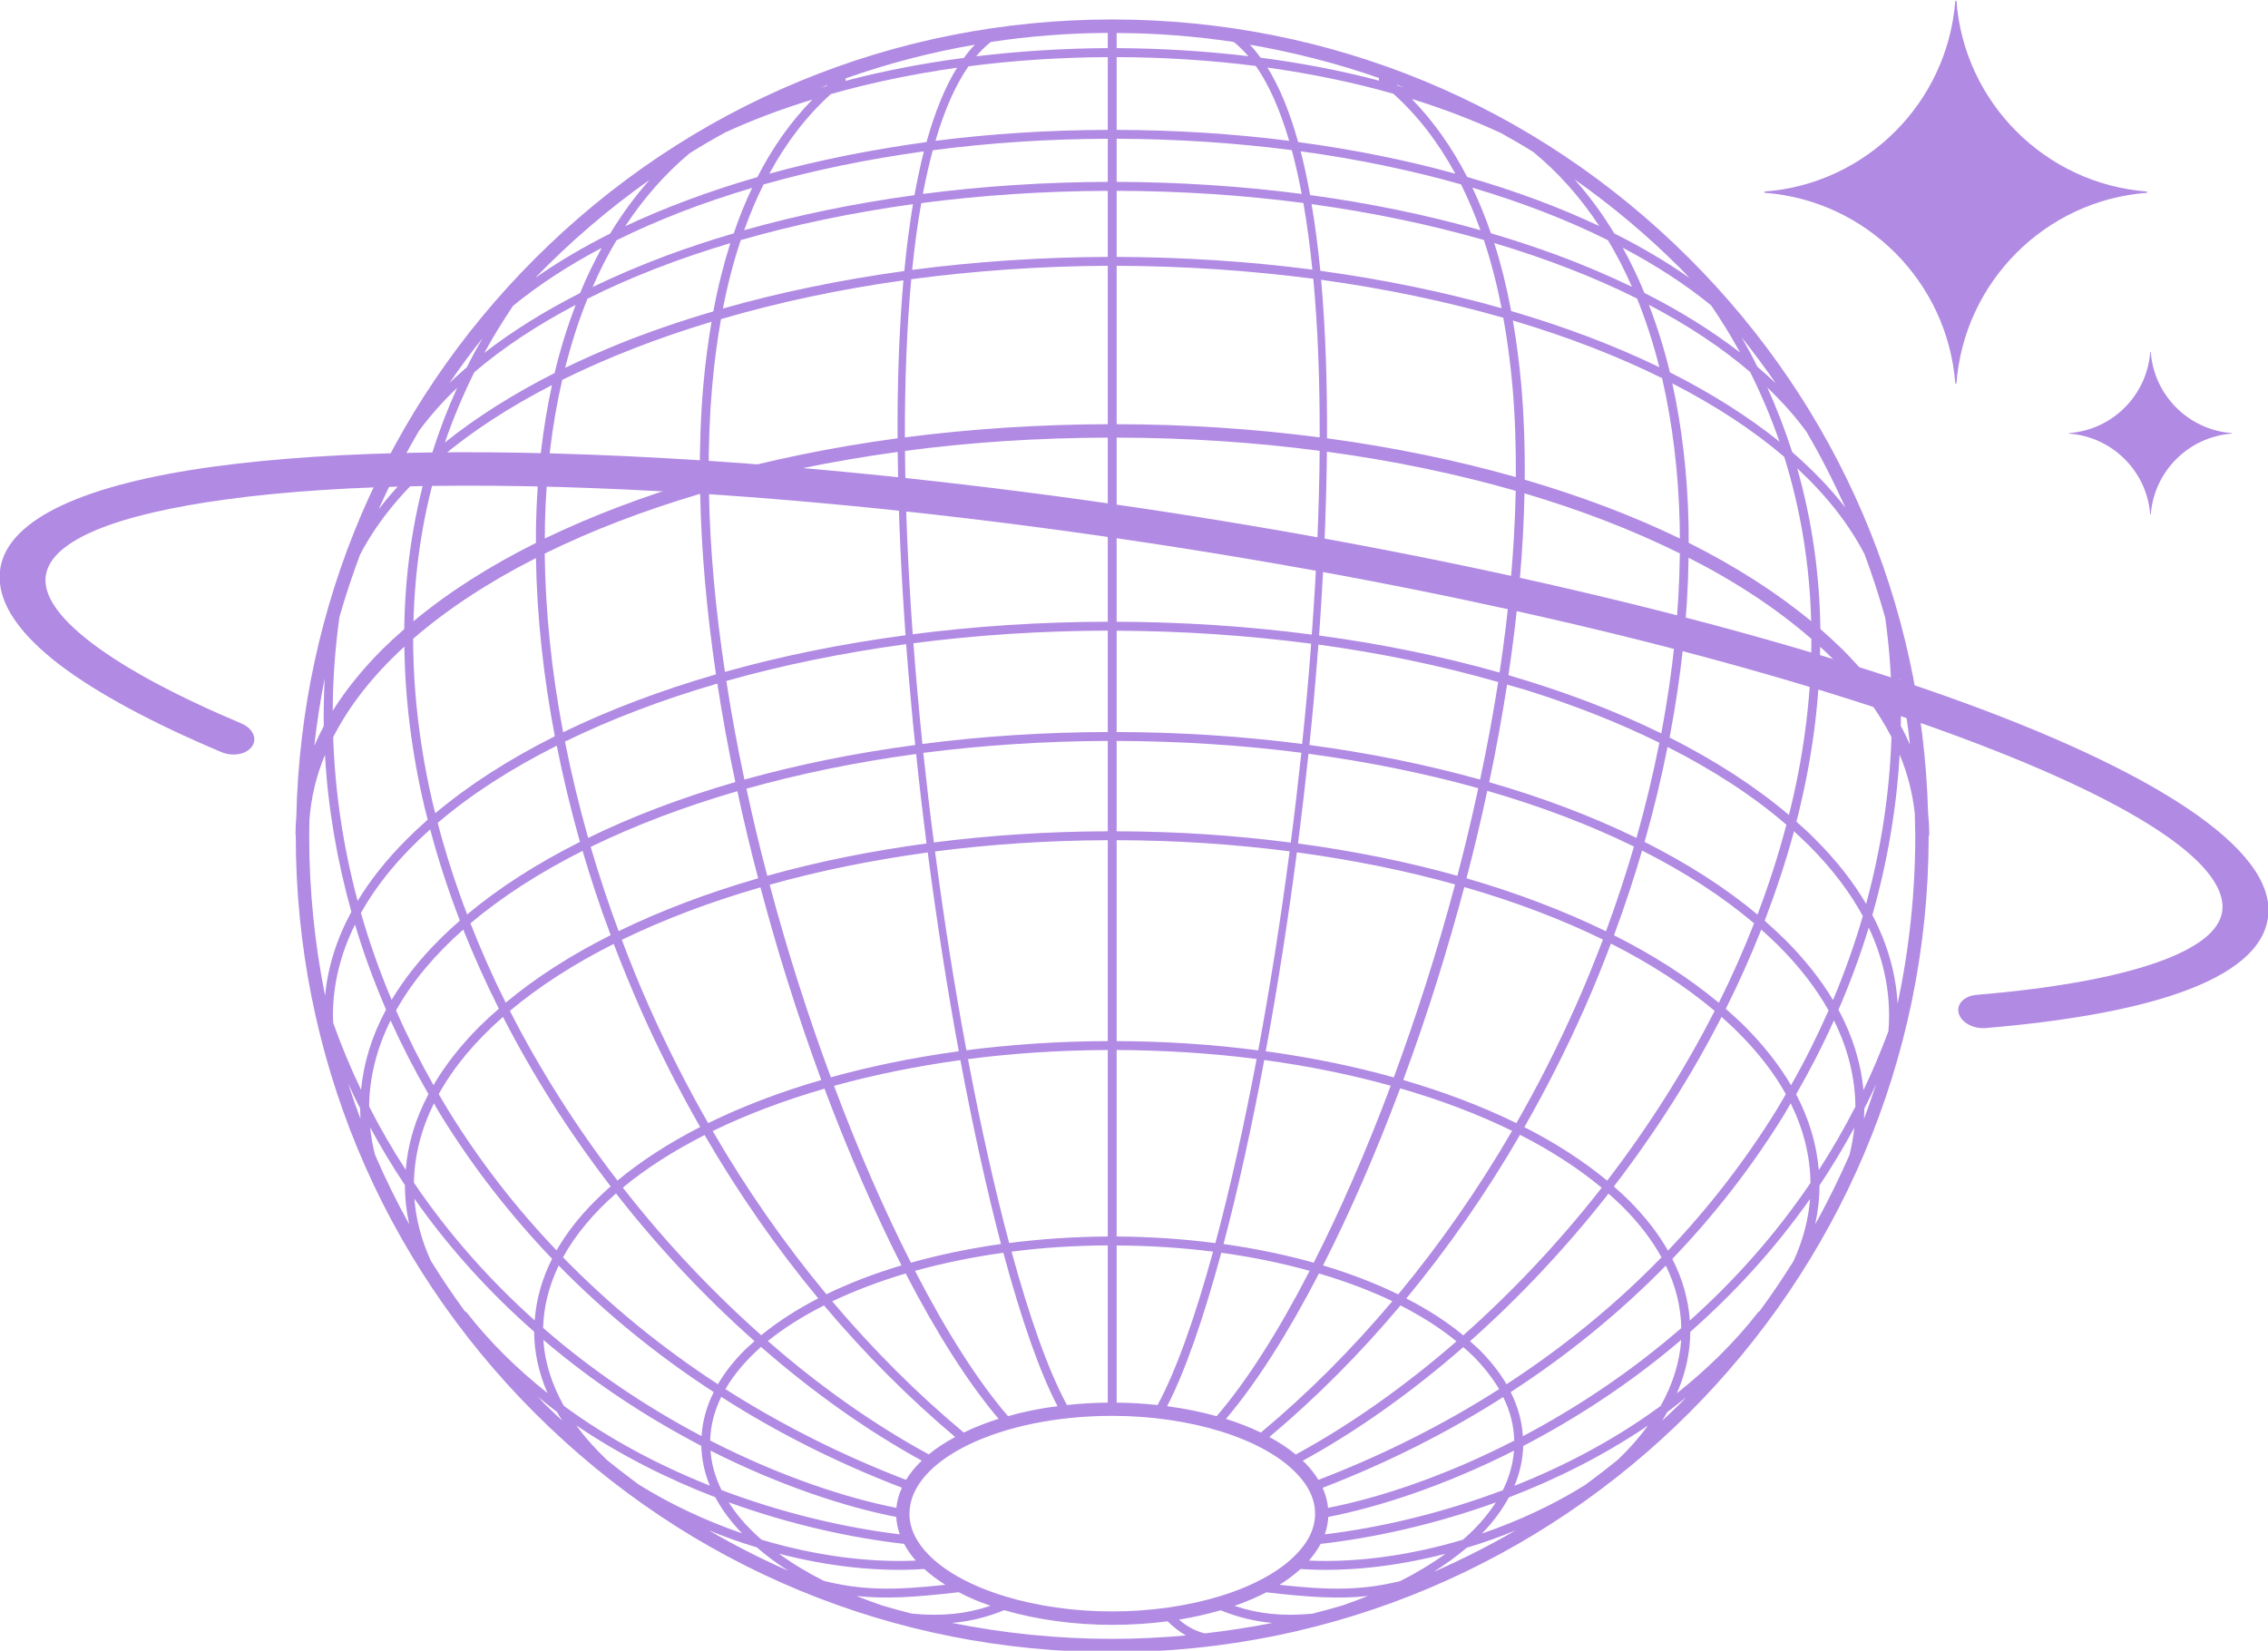<?xml version="1.0" encoding="UTF-8" standalone="no"?><svg xmlns="http://www.w3.org/2000/svg" xmlns:xlink="http://www.w3.org/1999/xlink" fill="#000000" height="56.7" preserveAspectRatio="xMidYMid meet" version="1" viewBox="0.4 0.3 77.9 56.7" width="77.9" zoomAndPan="magnify"><g fill="#b18ae3" id="change1_1"><path d="M 11.551 23.605 C 11.527 24.148 11.512 24.695 11.52 25.242 C 11.402 25.465 11.293 25.691 11.195 25.918 C 11.281 25.137 11.402 24.363 11.551 23.605 Z M 22.711 6.48 C 22.215 7.035 21.766 7.652 21.355 8.324 C 20.422 8.793 19.562 9.301 18.781 9.848 C 19.98 8.609 21.297 7.477 22.711 6.48 Z M 58.426 9.844 C 57.645 9.297 56.781 8.785 55.848 8.32 C 55.438 7.641 54.98 7.02 54.48 6.461 C 55.762 7.363 56.977 8.379 58.105 9.508 C 58.215 9.613 58.32 9.73 58.426 9.844 Z M 65.688 25.238 C 65.699 24.684 65.684 24.137 65.656 23.59 C 65.805 24.348 65.918 25.109 66.004 25.883 C 65.91 25.668 65.805 25.449 65.688 25.238 Z M 65.578 34.777 C 65.52 33.734 65.227 32.719 64.711 31.73 C 65.227 29.914 65.543 28.066 65.648 26.219 C 65.926 26.883 66.094 27.559 66.168 28.242 C 66.172 28.496 66.184 28.754 66.184 29.012 C 66.184 30.973 65.977 32.902 65.578 34.777 Z M 57.484 49.105 C 57.551 49.008 57.609 48.906 57.668 48.805 C 57.887 48.641 58.098 48.469 58.312 48.297 C 58.242 48.367 58.176 48.445 58.105 48.516 C 57.902 48.719 57.691 48.91 57.484 49.105 Z M 18.879 48.281 C 19.094 48.457 19.309 48.633 19.527 48.797 C 19.586 48.898 19.648 49 19.715 49.102 C 19.508 48.906 19.301 48.715 19.098 48.516 C 19.023 48.438 18.953 48.359 18.879 48.281 Z M 14.289 22.512 C 14.312 24.309 14.539 26.152 14.984 28.035 C 15.02 28.176 15.055 28.316 15.09 28.457 C 14.84 28.676 14.602 28.898 14.375 29.125 C 13.688 29.812 13.121 30.523 12.684 31.246 C 12.188 29.391 11.906 27.508 11.844 25.621 C 12.402 24.527 13.227 23.484 14.289 22.512 Z M 12.766 19.355 C 13.301 18.324 14.078 17.348 15.066 16.441 C 14.57 18.191 14.309 20.023 14.285 21.91 C 14.016 22.145 13.758 22.383 13.516 22.621 C 12.836 23.305 12.277 24 11.828 24.715 C 11.832 23.637 11.91 22.562 12.059 21.496 C 12.266 20.77 12.504 20.055 12.766 19.355 Z M 16.973 11.918 C 16.785 12.242 16.605 12.574 16.438 12.91 C 16.227 13.094 16.023 13.273 15.832 13.465 C 16.195 12.934 16.574 12.414 16.973 11.918 Z M 20.324 10.367 C 19.086 10.996 17.984 11.684 17.035 12.422 C 17.336 11.871 17.668 11.332 18.023 10.805 C 18.906 10.082 19.93 9.414 21.066 8.816 C 20.797 9.309 20.547 9.824 20.324 10.367 Z M 26.234 6.754 C 26 7.242 25.789 7.766 25.602 8.316 C 24.812 8.547 24.047 8.801 23.305 9.074 C 22.398 9.414 21.551 9.773 20.754 10.16 C 21 9.594 21.273 9.059 21.574 8.555 C 22.977 7.859 24.543 7.254 26.234 6.754 Z M 24.09 5.562 C 24.492 5.312 24.898 5.074 25.312 4.848 C 26.238 4.422 27.242 4.043 28.305 3.719 C 27.57 4.469 26.941 5.355 26.414 6.383 C 24.781 6.855 23.254 7.422 21.875 8.07 C 22.512 7.102 23.254 6.262 24.09 5.562 Z M 28.785 3.258 C 28.715 3.273 28.645 3.293 28.574 3.316 C 28.66 3.281 28.746 3.25 28.832 3.219 C 28.816 3.23 28.801 3.242 28.785 3.258 Z M 33.508 2.289 C 32.094 2.473 30.73 2.738 29.438 3.078 C 29.445 3.051 29.449 3.02 29.445 2.992 C 30.875 2.488 32.355 2.098 33.883 1.836 C 33.75 1.973 33.625 2.125 33.508 2.289 Z M 47.77 3.07 C 46.477 2.73 45.113 2.465 43.695 2.281 C 43.582 2.121 43.461 1.973 43.332 1.836 C 44.844 2.098 46.328 2.477 47.766 2.98 C 47.758 3.012 47.758 3.039 47.77 3.07 Z M 48.406 3.242 C 48.395 3.23 48.379 3.219 48.363 3.203 C 48.449 3.238 48.539 3.27 48.625 3.305 C 48.555 3.285 48.48 3.262 48.406 3.242 Z M 56.453 10.152 C 55.656 9.77 54.809 9.406 53.906 9.07 C 53.16 8.797 52.395 8.543 51.609 8.312 C 51.422 7.762 51.207 7.242 50.973 6.746 C 52.664 7.25 54.23 7.852 55.629 8.551 C 55.934 9.055 56.207 9.59 56.453 10.152 Z M 59.176 10.793 C 59.535 11.32 59.867 11.859 60.168 12.41 C 59.219 11.676 58.121 10.988 56.883 10.363 C 56.66 9.82 56.41 9.301 56.137 8.809 C 57.273 9.41 58.293 10.07 59.176 10.793 Z M 60.762 12.898 C 60.594 12.555 60.41 12.219 60.219 11.883 C 60.629 12.402 61.023 12.93 61.395 13.469 C 61.191 13.277 60.98 13.082 60.762 12.898 Z M 63.699 22.621 C 63.453 22.379 63.195 22.145 62.926 21.906 C 62.898 20 62.633 18.152 62.129 16.387 C 63.117 17.301 63.895 18.285 64.438 19.328 C 64.707 20.047 64.945 20.777 65.152 21.52 C 65.301 22.578 65.375 23.641 65.379 24.711 C 64.934 23.996 64.375 23.301 63.699 22.621 Z M 62.746 29.125 C 62.543 28.918 62.324 28.719 62.102 28.523 C 62.145 28.359 62.188 28.195 62.223 28.035 C 62.672 26.152 62.898 24.309 62.918 22.516 C 63.074 22.656 63.227 22.801 63.371 22.949 C 64.234 23.809 64.898 24.703 65.367 25.617 C 65.305 27.535 65.012 29.457 64.496 31.348 C 64.051 30.586 63.465 29.844 62.746 29.125 Z M 63.359 34.652 C 62.938 33.941 62.387 33.254 61.719 32.582 C 61.492 32.359 61.258 32.145 61.012 31.926 C 61.402 30.906 61.742 29.883 62.02 28.855 C 62.191 29.016 62.363 29.176 62.531 29.34 C 63.316 30.125 63.934 30.938 64.383 31.766 C 64.102 32.738 63.758 33.703 63.359 34.652 Z M 65.262 35.723 C 65 36.426 64.715 37.098 64.406 37.746 C 64.316 36.805 64.031 35.883 63.547 34.984 C 63.949 34.055 64.297 33.117 64.586 32.164 C 65.051 33.145 65.285 34.152 65.285 35.18 C 65.285 35.359 65.277 35.543 65.262 35.723 Z M 64.434 38.383 C 64.574 38.109 64.707 37.828 64.84 37.543 C 64.707 37.945 64.57 38.34 64.422 38.738 C 64.43 38.617 64.434 38.504 64.434 38.383 Z M 52.418 51.336 C 52.605 50.891 52.703 50.438 52.719 49.969 C 54.512 49.035 56.375 47.836 58.145 46.324 C 58.094 47.094 57.852 47.855 57.438 48.594 C 55.883 49.738 54.164 50.645 52.418 51.336 Z M 49.742 54.25 C 49.719 54.258 49.695 54.27 49.672 54.273 C 50.074 54.016 50.445 53.75 50.777 53.465 C 51.344 53.297 51.906 53.094 52.453 52.871 C 51.574 53.379 50.672 53.84 49.742 54.25 Z M 26.398 53.453 C 26.719 53.734 27.078 54 27.469 54.25 C 27.461 54.25 27.453 54.246 27.445 54.242 C 26.523 53.836 25.617 53.375 24.742 52.863 C 25.281 53.086 25.836 53.285 26.398 53.453 Z M 19.062 46.324 C 20.832 47.832 22.695 49.031 24.488 49.965 C 24.5 50.43 24.598 50.887 24.781 51.332 C 23.039 50.637 21.32 49.734 19.766 48.59 C 19.352 47.852 19.109 47.09 19.062 46.324 Z M 12.77 38.371 C 12.77 38.492 12.777 38.609 12.781 38.734 C 12.629 38.328 12.488 37.922 12.355 37.512 C 12.488 37.805 12.625 38.094 12.77 38.371 Z M 16.195 31.922 C 15.949 32.141 15.711 32.355 15.488 32.582 C 14.816 33.25 14.273 33.941 13.852 34.645 C 13.438 33.664 13.086 32.668 12.797 31.66 C 13.363 30.648 14.168 29.688 15.176 28.789 C 15.453 29.836 15.797 30.883 16.195 31.922 Z M 19.523 25.914 C 19.742 27.012 20.008 28.117 20.32 29.219 C 18.848 29.957 17.543 30.793 16.445 31.711 C 16.047 30.664 15.707 29.613 15.434 28.566 C 16.57 27.594 17.945 26.707 19.523 25.914 Z M 19.359 13.527 C 19.039 15.004 18.848 16.598 18.812 18.305 C 18.805 18.52 18.809 18.734 18.809 18.949 C 17.211 19.746 15.793 20.648 14.602 21.641 C 14.652 19.703 14.953 17.832 15.508 16.047 C 16.59 15.129 17.887 14.285 19.359 13.527 Z M 19.449 13.113 C 18.016 13.84 16.75 14.641 15.68 15.5 C 15.965 14.676 16.301 13.871 16.691 13.086 C 17.676 12.242 18.848 11.469 20.172 10.773 C 19.891 11.512 19.645 12.293 19.449 13.113 Z M 24.902 10.996 C 23.781 11.324 22.703 11.695 21.688 12.102 C 21.035 12.367 20.41 12.645 19.812 12.934 C 20.023 12.102 20.277 11.305 20.578 10.562 C 22.047 9.824 23.699 9.184 25.484 8.652 C 25.254 9.383 25.055 10.164 24.902 10.996 Z M 31.758 7.312 C 31.637 8.047 31.535 8.816 31.461 9.609 C 29.285 9.91 27.191 10.34 25.23 10.898 C 25.395 10.059 25.598 9.277 25.844 8.547 C 27.688 8.016 29.672 7.602 31.758 7.312 Z M 32.133 5.5 C 32.012 5.977 31.906 6.477 31.809 7.004 C 29.773 7.281 27.809 7.684 25.961 8.207 C 26.16 7.652 26.379 7.129 26.625 6.637 C 28.348 6.148 30.199 5.766 32.133 5.5 Z M 38.449 4.762 C 36.422 4.766 34.434 4.895 32.531 5.137 C 32.832 4.102 33.211 3.23 33.664 2.578 C 35.215 2.375 36.816 2.27 38.449 2.262 Z M 44.68 5.137 C 42.773 4.895 40.785 4.766 38.754 4.762 L 38.754 2.262 C 40.395 2.266 41.996 2.371 43.535 2.566 C 43.996 3.223 44.371 4.094 44.68 5.137 Z M 45.398 7 C 45.305 6.477 45.199 5.973 45.074 5.496 C 47.012 5.762 48.859 6.145 50.582 6.633 C 50.828 7.125 51.051 7.652 51.25 8.207 C 49.398 7.68 47.438 7.277 45.398 7 Z M 51.977 10.887 C 50.031 10.336 47.941 9.902 45.75 9.602 C 45.672 8.809 45.574 8.043 45.449 7.312 C 47.539 7.598 49.523 8.016 51.367 8.543 C 51.609 9.273 51.812 10.051 51.977 10.887 Z M 57.395 12.914 C 55.859 12.172 54.152 11.523 52.305 10.984 C 52.148 10.152 51.957 9.379 51.723 8.648 C 53.512 9.184 55.16 9.82 56.629 10.555 C 56.93 11.297 57.184 12.086 57.395 12.914 Z M 57.758 13.09 C 57.559 12.273 57.316 11.5 57.035 10.77 C 58.359 11.461 59.527 12.234 60.512 13.078 C 60.898 13.852 61.238 14.652 61.52 15.469 C 60.441 14.605 59.176 13.805 57.758 13.09 Z M 58.402 18.945 C 58.402 18.734 58.402 18.52 58.398 18.305 C 58.359 16.578 58.168 14.961 57.84 13.469 C 59.309 14.223 60.605 15.07 61.684 15.992 C 62.246 17.797 62.559 19.684 62.609 21.637 C 61.414 20.648 60 19.746 58.402 18.945 Z M 56.887 29.219 C 57.199 28.129 57.461 27.039 57.676 25.957 C 59.258 26.758 60.629 27.652 61.758 28.629 C 61.488 29.656 61.156 30.691 60.766 31.715 C 59.664 30.793 58.359 29.961 56.887 29.219 Z M 59.438 34.746 C 58.414 33.891 57.203 33.113 55.836 32.426 C 56.195 31.461 56.516 30.492 56.801 29.516 C 58.27 30.258 59.562 31.094 60.648 32.016 C 60.289 32.934 59.887 33.844 59.438 34.746 Z M 61.918 37.578 C 61.516 36.891 60.988 36.219 60.336 35.562 C 60.129 35.355 59.902 35.152 59.676 34.953 C 60.129 34.055 60.531 33.145 60.895 32.23 C 61.102 32.418 61.309 32.605 61.5 32.797 C 62.215 33.516 62.781 34.25 63.207 35.008 C 62.824 35.875 62.398 36.734 61.918 37.578 Z M 46.016 52.094 C 45.992 51.863 45.93 51.633 45.828 51.406 C 48.047 50.551 50.121 49.508 52.031 48.289 C 52.273 48.773 52.398 49.273 52.41 49.785 C 50.012 51.016 47.746 51.758 46.016 52.094 Z M 45.902 53.004 C 45.973 52.812 46.012 52.609 46.023 52.406 C 47.746 52.07 50 51.344 52.402 50.129 C 52.367 50.59 52.238 51.047 52.02 51.488 C 49.914 52.281 47.797 52.777 45.902 53.004 Z M 44.348 54.738 C 44.617 54.57 44.859 54.387 45.07 54.195 C 46.648 54.301 48.359 54.109 50.047 53.672 C 49.586 54.008 49.062 54.324 48.496 54.609 C 47.191 54.926 46.141 54.934 44.348 54.738 Z M 34.891 55.609 C 35.996 55.93 37.27 56.113 38.602 56.113 C 39.262 56.113 39.898 56.07 40.504 55.992 C 40.707 56.191 40.918 56.355 41.133 56.477 C 40.297 56.551 39.453 56.594 38.602 56.594 C 36.734 56.594 34.895 56.406 33.102 56.047 C 33.727 55.992 34.305 55.848 34.891 55.609 Z M 32.148 54.195 C 32.359 54.387 32.602 54.57 32.871 54.738 C 31.066 54.934 30.016 54.926 28.703 54.605 C 28.137 54.32 27.617 54.008 27.156 53.668 C 28.848 54.109 30.566 54.301 32.148 54.195 Z M 31.184 52.406 C 31.195 52.605 31.234 52.809 31.305 53.004 C 29.41 52.773 27.289 52.281 25.184 51.484 C 24.965 51.043 24.836 50.59 24.805 50.129 C 27.203 51.34 29.457 52.07 31.184 52.406 Z M 25.172 48.281 C 27.086 49.508 29.16 50.551 31.379 51.402 C 31.273 51.629 31.211 51.859 31.188 52.094 C 29.457 51.754 27.195 51.012 24.793 49.781 C 24.805 49.266 24.938 48.766 25.172 48.281 Z M 15.117 37.883 C 14.668 38.727 14.406 39.594 14.336 40.484 C 13.887 39.789 13.465 39.07 13.078 38.305 C 13.09 37.289 13.344 36.301 13.816 35.352 C 14.203 36.211 14.637 37.055 15.117 37.883 Z M 17.535 34.949 C 17.301 35.152 17.078 35.355 16.867 35.562 C 16.219 36.215 15.691 36.887 15.289 37.574 C 14.812 36.73 14.383 35.875 14.004 35.008 C 14.551 34.027 15.332 33.098 16.312 32.23 C 16.676 33.141 17.082 34.051 17.535 34.949 Z M 21.375 32.422 C 20.004 33.109 18.793 33.887 17.77 34.742 C 17.32 33.844 16.918 32.93 16.559 32.016 C 17.633 31.109 18.93 30.273 20.41 29.527 C 20.695 30.496 21.016 31.465 21.375 32.422 Z M 25.727 27.477 C 25.938 28.465 26.176 29.465 26.441 30.469 C 24.699 30.973 23.094 31.582 21.648 32.285 C 21.293 31.324 20.973 30.359 20.688 29.391 C 22.195 28.656 23.891 28.012 25.727 27.477 Z M 25.039 23.781 C 25.211 24.891 25.414 26.02 25.656 27.164 C 23.824 27.695 22.125 28.336 20.602 29.082 C 20.289 27.977 20.023 26.871 19.805 25.773 C 21.375 25.008 23.133 24.336 25.039 23.781 Z M 24.449 17.262 C 24.488 19.215 24.672 21.297 24.992 23.465 C 23.09 24.016 21.328 24.68 19.742 25.453 C 19.344 23.359 19.133 21.297 19.109 19.316 C 20.707 18.527 22.5 17.84 24.449 17.262 Z M 24.555 13.57 C 24.465 14.59 24.43 15.664 24.438 16.777 C 22.516 17.34 20.727 18.02 19.113 18.797 C 19.113 18.637 19.113 18.473 19.117 18.312 C 19.156 16.535 19.359 14.871 19.711 13.348 C 21.254 12.586 22.973 11.914 24.84 11.352 C 24.719 12.059 24.621 12.793 24.555 13.57 Z M 31.23 15.355 C 28.949 15.664 26.773 16.113 24.742 16.688 C 24.734 15.629 24.773 14.594 24.859 13.594 C 24.93 12.777 25.035 11.996 25.164 11.262 C 27.121 10.688 29.227 10.238 31.43 9.93 C 31.277 11.68 31.219 13.539 31.23 15.355 Z M 38.449 9.43 L 38.449 14.871 C 36.059 14.879 33.723 15.035 31.48 15.324 C 31.477 13.387 31.547 11.555 31.699 9.891 C 33.871 9.602 36.133 9.441 38.449 9.43 Z M 38.449 6.855 L 38.449 9.125 C 36.172 9.133 33.914 9.285 31.73 9.57 C 31.812 8.766 31.914 7.992 32.043 7.277 C 34.094 7.008 36.242 6.863 38.449 6.855 Z M 38.449 6.547 C 36.277 6.555 34.152 6.695 32.098 6.961 C 32.199 6.434 32.312 5.93 32.438 5.461 C 34.371 5.207 36.387 5.074 38.449 5.066 Z M 38.754 6.547 L 38.754 5.066 C 40.82 5.074 42.836 5.207 44.77 5.457 C 44.898 5.926 45.008 6.43 45.109 6.961 C 43.055 6.695 40.926 6.555 38.754 6.547 Z M 38.754 9.125 L 38.754 6.855 C 40.965 6.859 43.113 7.004 45.168 7.273 C 45.293 7.992 45.395 8.758 45.477 9.562 C 43.324 9.281 41.066 9.133 38.754 9.125 Z M 45.727 15.324 C 43.488 15.031 41.148 14.875 38.754 14.871 L 38.754 9.43 C 41.082 9.438 43.344 9.594 45.508 9.875 C 45.664 11.543 45.734 13.383 45.727 15.324 Z M 52.352 13.594 C 52.438 14.594 52.473 15.629 52.465 16.688 C 50.438 16.113 48.262 15.664 45.98 15.355 C 45.988 13.531 45.934 11.668 45.777 9.91 C 47.988 10.215 50.086 10.656 52.035 11.215 C 52.172 11.969 52.277 12.762 52.352 13.594 Z M 52.77 16.777 C 52.781 15.664 52.742 14.59 52.656 13.57 C 52.586 12.781 52.488 12.031 52.363 11.309 C 54.23 11.863 55.949 12.527 57.488 13.289 C 57.844 14.832 58.051 16.512 58.094 18.312 C 58.098 18.473 58.094 18.637 58.098 18.797 C 56.484 18.016 54.695 17.34 52.77 16.777 Z M 52.211 23.492 C 52.539 21.309 52.723 19.215 52.762 17.246 C 54.699 17.82 56.492 18.512 58.098 19.309 C 58.078 21.301 57.859 23.383 57.461 25.492 C 55.879 24.715 54.113 24.047 52.211 23.492 Z M 51.551 27.168 C 51.793 26.031 51.992 24.914 52.164 23.816 C 52.395 23.883 52.629 23.945 52.859 24.016 C 54.508 24.535 56.023 25.137 57.395 25.812 C 57.18 26.898 56.918 27.992 56.609 29.082 C 55.082 28.34 53.387 27.695 51.551 27.168 Z M 50.77 30.469 C 51.035 29.461 51.273 28.457 51.484 27.465 C 53.316 27.992 55.008 28.637 56.523 29.379 C 56.238 30.352 55.918 31.324 55.562 32.289 C 54.117 31.586 52.508 30.973 50.77 30.469 Z M 54.523 34.852 C 53.906 36.242 53.227 37.586 52.484 38.879 C 51.312 38.305 50.008 37.809 48.598 37.398 C 49.016 36.27 49.414 35.105 49.785 33.918 C 50.113 32.859 50.418 31.809 50.695 30.77 C 52.422 31.266 54.02 31.871 55.457 32.574 C 55.164 33.34 54.859 34.102 54.523 34.852 Z M 55.602 40.855 C 54.789 40.18 53.832 39.562 52.758 39.016 C 53.5 37.719 54.184 36.371 54.805 34.977 C 55.137 34.227 55.445 33.473 55.73 32.711 C 57.086 33.398 58.285 34.172 59.293 35.023 C 58.273 37.027 57.035 38.984 55.602 40.855 Z M 56.363 41.547 C 56.195 41.379 56.016 41.215 55.832 41.055 C 57.266 39.188 58.508 37.234 59.531 35.23 C 59.734 35.414 59.934 35.594 60.117 35.781 C 60.801 36.465 61.34 37.164 61.738 37.883 C 61.633 38.066 61.527 38.25 61.418 38.43 C 60.344 40.168 59.094 41.781 57.691 43.258 C 57.355 42.668 56.914 42.102 56.363 41.547 Z M 51.223 46.672 C 51.117 46.57 51.004 46.469 50.891 46.371 C 52.566 44.883 54.152 43.199 55.586 41.379 C 55.605 41.352 55.625 41.32 55.645 41.297 C 55.82 41.449 55.988 41.605 56.145 41.762 C 56.703 42.32 57.141 42.898 57.469 43.488 C 55.887 45.117 54.102 46.574 52.145 47.848 C 51.91 47.445 51.602 47.055 51.223 46.672 Z M 45.211 50.535 C 45.188 50.512 45.168 50.496 45.145 50.477 C 47.023 49.449 48.887 48.121 50.66 46.574 C 50.781 46.676 50.898 46.781 51.008 46.891 C 51.371 47.258 51.664 47.633 51.891 48.016 C 49.977 49.238 47.902 50.281 45.684 51.133 C 45.559 50.926 45.402 50.727 45.211 50.535 Z M 26.539 46.566 C 28.316 48.117 30.184 49.445 32.062 50.473 C 32.039 50.496 32.016 50.512 31.996 50.535 C 31.805 50.727 31.648 50.926 31.52 51.133 C 29.301 50.281 27.23 49.234 25.316 48.016 C 25.613 47.504 26.027 47.02 26.539 46.566 Z M 21.559 41.293 C 21.582 41.32 21.602 41.352 21.625 41.379 C 23.055 43.199 24.641 44.883 26.316 46.367 C 26.203 46.469 26.09 46.57 25.98 46.672 C 25.602 47.051 25.293 47.445 25.059 47.848 C 23.105 46.574 21.32 45.113 19.738 43.488 C 20.164 42.715 20.781 41.977 21.559 41.293 Z M 21.375 41.051 C 21.191 41.211 21.012 41.379 20.844 41.547 C 20.289 42.098 19.852 42.668 19.516 43.25 C 18.109 41.777 16.863 40.168 15.793 38.43 C 15.68 38.25 15.578 38.066 15.469 37.883 C 15.988 36.945 16.734 36.059 17.676 35.23 C 18.703 37.23 19.941 39.184 21.375 41.051 Z M 22.406 34.977 C 23.023 36.367 23.707 37.715 24.449 39.012 C 23.375 39.562 22.418 40.18 21.609 40.852 C 20.176 38.984 18.934 37.027 17.914 35.023 C 18.914 34.184 20.113 33.41 21.48 32.723 C 21.77 33.48 22.078 34.23 22.406 34.977 Z M 27.426 33.918 C 27.797 35.105 28.195 36.27 28.609 37.398 C 27.199 37.805 25.895 38.305 24.723 38.879 C 23.984 37.586 23.301 36.242 22.684 34.852 C 22.352 34.105 22.047 33.348 21.758 32.582 C 23.184 31.891 24.781 31.281 26.52 30.781 C 26.797 31.816 27.094 32.867 27.426 33.918 Z M 32.266 29.582 C 32.574 31.945 32.934 34.25 33.332 36.41 C 31.789 36.621 30.316 36.922 28.938 37.305 C 28.16 35.211 27.445 32.98 26.836 30.691 C 28.527 30.215 30.348 29.844 32.266 29.582 Z M 31.867 26.199 C 31.973 27.227 32.094 28.258 32.223 29.273 C 30.305 29.531 28.469 29.902 26.754 30.383 C 26.492 29.395 26.254 28.395 26.039 27.391 C 27.852 26.883 29.809 26.477 31.867 26.199 Z M 31.523 22.426 C 31.578 23.141 31.633 23.797 31.688 24.375 C 31.73 24.879 31.781 25.387 31.836 25.891 C 29.773 26.164 27.805 26.566 25.969 27.078 C 25.73 25.949 25.52 24.82 25.348 23.691 C 27.27 23.148 29.344 22.723 31.523 22.426 Z M 31.504 22.121 C 29.324 22.41 27.242 22.832 25.301 23.379 C 24.98 21.27 24.785 19.18 24.75 17.172 C 26.762 16.594 28.938 16.137 31.234 15.824 C 31.254 18.094 31.371 20.289 31.504 22.121 Z M 38.449 21.656 C 36.152 21.66 33.906 21.809 31.75 22.086 C 31.594 19.926 31.5 17.805 31.484 15.789 C 33.707 15.492 36.043 15.34 38.449 15.332 Z M 45.457 22.098 C 43.305 21.816 41.055 21.664 38.754 21.656 L 38.754 15.332 C 41.148 15.336 43.488 15.492 45.727 15.785 C 45.711 17.805 45.617 19.93 45.457 22.098 Z M 45.707 22.129 C 45.84 20.293 45.953 18.098 45.977 15.816 C 48.258 16.125 50.434 16.578 52.461 17.16 C 52.422 19.176 52.227 21.281 51.906 23.402 C 49.969 22.852 47.887 22.422 45.707 22.129 Z M 45.375 25.891 C 45.426 25.387 45.477 24.879 45.523 24.375 C 45.574 23.801 45.629 23.152 45.684 22.441 C 47.836 22.734 49.91 23.168 51.859 23.727 C 51.684 24.844 51.477 25.961 51.238 27.078 C 49.402 26.566 47.434 26.164 45.375 25.891 Z M 44.984 29.273 C 45.113 28.254 45.234 27.227 45.344 26.191 C 47.391 26.469 49.352 26.863 51.176 27.375 C 50.957 28.387 50.719 29.391 50.457 30.383 C 48.738 29.902 46.906 29.531 44.984 29.273 Z M 43.875 36.41 C 44.273 34.246 44.637 31.941 44.945 29.578 C 46.852 29.836 48.676 30.203 50.379 30.68 C 49.766 32.973 49.047 35.211 48.273 37.309 C 46.895 36.922 45.418 36.621 43.875 36.41 Z M 45.523 43.672 C 44.551 43.402 43.512 43.184 42.426 43.031 C 42.918 41.172 43.391 39.027 43.824 36.711 C 45.348 36.918 46.805 37.215 48.168 37.594 C 47.336 39.82 46.434 41.879 45.523 43.672 Z M 48.426 44.762 C 47.641 44.379 46.777 44.047 45.844 43.766 C 46.766 41.953 47.664 39.895 48.492 37.684 C 49.887 38.086 51.18 38.578 52.336 39.145 C 51.172 41.152 49.859 43.031 48.426 44.762 Z M 48.703 44.902 C 50.133 43.172 51.445 41.289 52.609 39.281 C 53.672 39.82 54.613 40.434 55.414 41.098 C 55.391 41.129 55.367 41.156 55.344 41.188 C 53.914 43.008 52.328 44.688 50.66 46.168 C 50.098 45.703 49.441 45.277 48.703 44.902 Z M 45.703 44.043 C 46.613 44.312 47.461 44.629 48.223 44.996 C 46.828 46.652 45.316 48.168 43.707 49.508 C 43.34 49.332 42.938 49.172 42.508 49.039 C 43.551 47.812 44.641 46.094 45.703 44.043 Z M 42.348 43.332 C 43.41 43.477 44.43 43.688 45.383 43.953 C 44.301 46.051 43.207 47.766 42.188 48.945 C 41.652 48.797 41.082 48.68 40.488 48.602 C 41.102 47.418 41.734 45.594 42.348 43.332 Z M 38.754 43.082 C 39.891 43.086 41 43.16 42.066 43.293 C 41.445 45.559 40.797 47.383 40.16 48.562 C 39.707 48.512 39.234 48.484 38.754 48.48 Z M 37.047 48.562 C 36.41 47.383 35.762 45.559 35.145 43.293 C 36.199 43.156 37.309 43.086 38.449 43.078 L 38.449 48.48 C 37.973 48.484 37.5 48.512 37.047 48.562 Z M 35.023 48.945 C 34.004 47.766 32.91 46.051 31.828 43.953 C 32.777 43.691 33.793 43.48 34.863 43.332 C 35.473 45.598 36.105 47.418 36.723 48.602 C 36.125 48.676 35.555 48.793 35.023 48.945 Z M 33.504 49.508 C 31.895 48.168 30.383 46.652 28.984 45 C 29.75 44.637 30.594 44.316 31.508 44.043 C 32.57 46.094 33.66 47.812 34.699 49.035 C 34.27 49.172 33.867 49.328 33.504 49.508 Z M 28.504 44.898 C 27.77 45.277 27.109 45.703 26.547 46.164 C 24.879 44.684 23.293 43.008 21.867 41.188 C 21.84 41.156 21.816 41.125 21.793 41.094 C 22.586 40.438 23.531 39.832 24.602 39.289 C 25.766 41.293 27.074 43.172 28.504 44.898 Z M 31.363 43.766 C 30.434 44.043 29.566 44.375 28.785 44.758 C 27.352 43.031 26.043 41.156 24.879 39.152 C 26.027 38.59 27.32 38.102 28.719 37.695 C 29.547 39.898 30.445 41.957 31.363 43.766 Z M 34.781 43.031 C 33.695 43.184 32.66 43.402 31.688 43.672 C 30.777 41.879 29.879 39.82 29.047 37.598 C 30.402 37.223 31.855 36.926 33.387 36.715 C 33.82 39.027 34.293 41.172 34.781 43.031 Z M 38.449 36.367 L 38.449 42.773 C 37.285 42.781 36.152 42.859 35.062 42.996 C 34.566 41.137 34.086 38.992 33.648 36.68 C 35.184 36.48 36.793 36.375 38.449 36.367 Z M 38.449 29.16 L 38.449 36.062 C 36.781 36.066 35.152 36.176 33.594 36.375 C 33.188 34.211 32.824 31.902 32.516 29.547 C 34.414 29.301 36.402 29.168 38.449 29.16 Z M 38.449 25.75 L 38.449 28.855 C 36.398 28.859 34.398 28.992 32.477 29.238 C 32.344 28.223 32.223 27.195 32.113 26.16 C 34.141 25.902 36.262 25.758 38.449 25.75 Z M 38.449 25.445 C 36.266 25.449 34.129 25.59 32.082 25.855 C 31.965 24.699 31.859 23.539 31.773 22.395 C 33.906 22.117 36.145 21.969 38.449 21.961 Z M 38.754 25.445 L 38.754 21.965 C 41.027 21.973 43.27 22.129 45.434 22.41 C 45.352 23.551 45.246 24.703 45.125 25.855 C 43.078 25.59 40.941 25.449 38.754 25.445 Z M 38.754 28.855 L 38.754 25.75 C 40.934 25.758 43.059 25.895 45.098 26.156 C 44.988 27.191 44.867 28.223 44.734 29.242 C 42.812 28.992 40.809 28.859 38.754 28.855 Z M 38.754 36.062 L 38.754 29.16 C 40.793 29.164 42.785 29.297 44.695 29.543 C 44.387 31.902 44.02 34.211 43.617 36.379 C 42.055 36.176 40.422 36.066 38.754 36.062 Z M 38.754 36.367 C 40.406 36.375 42.016 36.477 43.562 36.676 C 43.125 38.992 42.645 41.137 42.145 43 C 41.055 42.859 39.918 42.781 38.754 42.773 Z M 32.301 50.258 C 30.426 49.238 28.551 47.918 26.773 46.363 C 27.32 45.922 27.969 45.512 28.703 45.141 C 30.098 46.797 31.605 48.309 33.207 49.66 C 32.871 49.84 32.566 50.039 32.301 50.258 Z M 44 49.66 C 45.605 48.312 47.113 46.797 48.504 45.141 C 49.23 45.512 49.875 45.922 50.426 46.375 C 48.648 47.922 46.781 49.242 44.906 50.262 C 44.641 50.043 44.34 49.844 44 49.66 Z M 41.785 56.406 C 41.477 56.336 41.18 56.176 40.895 55.934 C 41.398 55.852 41.875 55.742 42.324 55.613 C 42.91 55.848 43.484 55.992 44.102 56.047 C 43.34 56.199 42.562 56.316 41.785 56.406 Z M 44.883 53.73 C 43.719 54.898 41.25 55.652 38.602 55.652 C 35.953 55.652 33.488 54.898 32.32 53.73 C 31.867 53.277 31.637 52.793 31.637 52.297 C 31.637 50.441 34.762 48.934 38.602 48.934 C 41.25 48.934 43.719 49.691 44.883 50.859 C 45.34 51.312 45.57 51.797 45.57 52.297 C 45.57 52.793 45.34 53.277 44.883 53.73 Z M 14.617 40.926 C 14.633 39.988 14.871 39.078 15.305 38.199 C 15.379 38.332 15.453 38.461 15.535 38.594 C 16.633 40.375 17.918 42.027 19.363 43.539 C 19.016 44.227 18.816 44.934 18.766 45.656 C 17.27 44.316 15.852 42.75 14.617 40.926 Z M 19.055 45.914 C 19.074 45.176 19.258 44.461 19.59 43.773 C 21.18 45.391 22.961 46.848 24.914 48.117 C 24.668 48.609 24.531 49.113 24.496 49.629 C 22.691 48.676 20.824 47.453 19.055 45.914 Z M 26.199 52.855 C 25.887 52.547 25.633 52.227 25.426 51.902 C 27.508 52.656 29.594 53.121 31.453 53.332 C 31.559 53.531 31.691 53.719 31.855 53.906 C 30.168 53.98 28.332 53.719 26.555 53.188 C 26.434 53.078 26.309 52.969 26.199 52.855 Z M 30.691 55.445 C 30.395 55.344 30.102 55.234 29.82 55.121 C 30.801 55.23 31.812 55.168 33.328 54.992 C 33.664 55.168 34.027 55.324 34.422 55.457 C 33.59 55.738 32.758 55.824 31.742 55.73 C 31.738 55.73 31.73 55.73 31.73 55.73 C 31.383 55.645 31.035 55.547 30.691 55.445 Z M 46.512 55.445 C 46.168 55.547 45.824 55.641 45.477 55.73 C 45.473 55.73 45.473 55.73 45.469 55.73 C 44.453 55.824 43.629 55.738 42.801 55.461 C 43.195 55.324 43.562 55.168 43.895 54.996 C 45.398 55.168 46.406 55.23 47.383 55.121 C 47.102 55.234 46.809 55.344 46.512 55.445 Z M 50.648 53.188 C 48.871 53.719 47.039 53.98 45.359 53.906 C 45.52 53.719 45.652 53.531 45.762 53.332 C 47.613 53.121 49.699 52.66 51.781 51.906 C 51.57 52.227 51.316 52.547 51.008 52.855 C 50.895 52.969 50.77 53.078 50.648 53.188 Z M 52.707 49.633 C 52.676 49.113 52.535 48.613 52.289 48.117 C 54.246 46.848 56.027 45.395 57.617 43.773 C 57.957 44.469 58.133 45.188 58.148 45.918 C 56.379 47.453 54.512 48.68 52.707 49.633 Z M 58.441 45.66 C 58.391 44.938 58.191 44.23 57.84 43.543 C 59.293 42.027 60.578 40.375 61.676 38.594 C 61.754 38.461 61.828 38.332 61.906 38.199 C 62.344 39.086 62.574 40 62.586 40.934 C 61.352 42.754 59.938 44.32 58.441 45.66 Z M 62.871 40.492 C 62.797 39.602 62.535 38.734 62.094 37.887 C 62.57 37.055 63.008 36.211 63.391 35.352 C 63.871 36.316 64.117 37.301 64.129 38.312 C 63.738 39.074 63.316 39.801 62.871 40.492 Z M 61.844 28.293 C 60.688 27.312 59.305 26.422 57.746 25.633 C 58.148 23.531 58.371 21.453 58.398 19.457 C 60.02 20.281 61.438 21.219 62.617 22.246 C 62.617 24.102 62.391 26.012 61.926 27.965 C 61.902 28.074 61.871 28.184 61.844 28.293 Z M 48.258 3.52 C 49.09 4.266 49.797 5.184 50.387 6.266 C 48.691 5.797 46.879 5.434 44.988 5.18 C 44.711 4.184 44.363 3.312 43.934 2.621 C 45.445 2.832 46.895 3.133 48.258 3.52 Z M 28.938 3.531 C 30.301 3.145 31.758 2.84 33.273 2.625 C 32.844 3.316 32.5 4.188 32.223 5.18 C 30.332 5.438 28.52 5.801 26.824 6.266 C 27.406 5.195 28.109 4.277 28.938 3.531 Z M 15.281 27.965 C 14.82 26.012 14.594 24.098 14.59 22.242 C 15.758 21.23 17.176 20.297 18.809 19.469 C 18.84 21.449 19.059 23.504 19.457 25.59 C 17.895 26.375 16.512 27.258 15.352 28.234 C 15.328 28.145 15.305 28.055 15.281 27.965 Z M 11.836 35.18 C 11.836 34.105 12.098 33.059 12.594 32.059 C 12.887 33.043 13.246 34.02 13.66 34.98 C 13.176 35.875 12.891 36.797 12.801 37.734 C 12.449 37 12.129 36.234 11.844 35.434 C 11.84 35.352 11.836 35.266 11.836 35.18 Z M 13.281 39.965 C 13.199 39.652 13.145 39.34 13.113 39.023 C 13.488 39.715 13.887 40.379 14.309 41.008 C 14.309 41.012 14.309 41.016 14.309 41.02 C 14.309 41.469 14.359 41.914 14.457 42.355 C 14.023 41.578 13.633 40.781 13.281 39.965 Z M 16.43 45.383 C 16.41 45.363 16.391 45.348 16.367 45.34 C 15.953 44.777 15.566 44.199 15.199 43.609 C 14.879 42.91 14.688 42.195 14.633 41.473 C 15.867 43.23 17.27 44.746 18.746 46.043 C 18.75 46.758 18.906 47.465 19.207 48.152 C 18.184 47.34 17.238 46.422 16.43 45.383 Z M 21.242 50.445 C 20.84 50.062 20.488 49.668 20.195 49.262 C 21.699 50.281 23.324 51.098 24.969 51.73 C 25.195 52.156 25.5 52.566 25.887 52.969 C 24.629 52.535 23.422 51.969 22.332 51.289 C 21.965 51.016 21.602 50.738 21.242 50.445 Z M 55.965 50.445 C 55.598 50.742 55.223 51.031 54.844 51.309 C 53.758 51.988 52.551 52.547 51.301 52.977 C 51.684 52.582 51.992 52.164 52.227 51.734 C 53.871 51.105 55.496 50.289 57 49.27 C 56.711 49.672 56.363 50.066 55.965 50.445 Z M 60.836 45.34 C 60.816 45.348 60.797 45.363 60.781 45.383 C 59.969 46.426 59.02 47.344 57.996 48.16 C 58.297 47.469 58.453 46.762 58.457 46.047 C 59.934 44.75 61.336 43.234 62.57 41.484 C 62.516 42.207 62.32 42.918 62.004 43.617 C 61.637 44.203 61.25 44.777 60.836 45.34 Z M 62.746 42.355 C 62.844 41.918 62.895 41.469 62.895 41.02 C 63.316 40.387 63.715 39.73 64.09 39.035 C 64.059 39.348 64.004 39.656 63.926 39.969 C 63.57 40.781 63.18 41.582 62.746 42.355 Z M 63.785 17.738 C 63.273 17.074 62.656 16.438 61.957 15.828 C 61.715 15.074 61.43 14.332 61.102 13.609 C 61.605 14.094 62.055 14.594 62.438 15.117 C 62.938 15.965 63.383 16.844 63.785 17.738 Z M 55.332 8.066 C 53.949 7.414 52.426 6.848 50.793 6.379 C 50.262 5.348 49.629 4.457 48.891 3.699 C 49.977 4.035 51.004 4.43 51.957 4.871 C 52.328 5.078 52.695 5.289 53.059 5.516 C 53.918 6.219 54.68 7.074 55.332 8.066 Z M 42.777 1.742 C 42.953 1.883 43.117 2.043 43.277 2.23 C 41.812 2.055 40.301 1.961 38.754 1.953 L 38.754 1.434 C 40.113 1.438 41.457 1.543 42.777 1.742 Z M 38.449 1.43 L 38.449 1.953 C 36.91 1.961 35.395 2.059 33.93 2.234 C 34.086 2.047 34.254 1.883 34.43 1.742 C 35.742 1.543 37.086 1.438 38.449 1.43 Z M 14.789 15.102 C 15.168 14.59 15.605 14.094 16.102 13.621 C 15.77 14.352 15.484 15.102 15.242 15.867 C 14.531 16.48 13.918 17.129 13.406 17.793 C 13.82 16.867 14.281 15.969 14.789 15.102 Z M 11.027 28.488 C 11.078 27.719 11.258 26.965 11.562 26.23 C 11.664 28.039 11.973 29.844 12.469 31.621 C 11.961 32.555 11.66 33.516 11.566 34.504 C 11.207 32.715 11.02 30.875 11.02 29.012 C 11.02 28.836 11.023 28.66 11.027 28.488 Z M 10.551 28.945 C 10.551 28.965 10.555 28.98 10.562 29 C 10.562 29.004 10.559 29.008 10.559 29.012 C 10.559 36.5 13.477 43.543 18.773 48.84 C 24.07 54.137 31.109 57.051 38.602 57.051 C 54.055 57.051 66.629 44.484 66.645 29.035 C 66.656 29.008 66.664 28.977 66.664 28.945 C 66.664 28.699 66.648 28.457 66.625 28.215 C 66.426 21.023 63.539 14.289 58.43 9.184 C 53.133 3.887 46.094 0.969 38.602 0.969 C 31.113 0.969 24.07 3.887 18.773 9.184 C 13.633 14.324 10.742 21.105 10.578 28.352 C 10.559 28.551 10.551 28.746 10.551 28.945"/><path d="M 68.289 34.473 C 67.863 34.508 67.59 34.793 67.676 35.105 C 67.762 35.422 68.176 35.648 68.602 35.613 C 71.578 35.363 73.969 34.914 75.613 34.273 C 77.359 33.594 78.316 32.688 78.316 31.559 C 78.316 29.215 73.848 26.496 66.629 24 C 59.66 21.59 50.047 19.309 39.441 17.734 C 34.082 16.941 28.988 16.402 24.359 16.105 C 17.656 15.676 11.914 15.762 7.77 16.324 C 3.371 16.922 0.688 18.098 0.41 19.824 C 0.395 19.926 0.387 20.027 0.387 20.125 C 0.387 21.098 1.113 22.113 2.457 23.141 C 3.75 24.121 5.633 25.133 8 26.133 C 8.391 26.297 8.863 26.215 9.055 25.941 C 9.246 25.672 9.086 25.32 8.695 25.152 C 6.473 24.215 4.719 23.277 3.551 22.387 C 2.52 21.602 1.961 20.871 1.961 20.227 C 1.961 20.164 1.969 20.105 1.977 20.055 C 2.172 18.84 4.434 17.961 8.18 17.453 C 12.18 16.906 17.781 16.832 24.359 17.25 C 28.938 17.543 33.977 18.078 39.262 18.863 C 49.738 20.414 59.215 22.66 66.062 25.027 C 72.656 27.309 76.738 29.633 76.738 31.457 C 76.738 32.156 76.047 32.758 74.781 33.25 C 73.293 33.828 71.078 34.238 68.289 34.473"/><path d="M 67.559 0.328 L 67.598 0.328 C 67.863 3.824 70.652 6.617 74.148 6.879 L 74.148 6.922 C 70.652 7.184 67.863 9.977 67.598 13.473 L 67.559 13.473 C 67.293 9.977 64.504 7.184 61.008 6.922 L 61.008 6.879 C 64.504 6.617 67.293 3.824 67.559 0.328" fill-rule="evenodd"/><path d="M 74.254 12.391 L 74.273 12.391 C 74.383 13.879 75.57 15.066 77.055 15.176 L 77.055 15.195 C 75.57 15.305 74.383 16.492 74.273 17.977 L 74.254 17.977 C 74.145 16.492 72.957 15.305 71.469 15.195 L 71.469 15.176 C 72.957 15.066 74.145 13.879 74.254 12.391" fill-rule="evenodd"/></g></svg>
